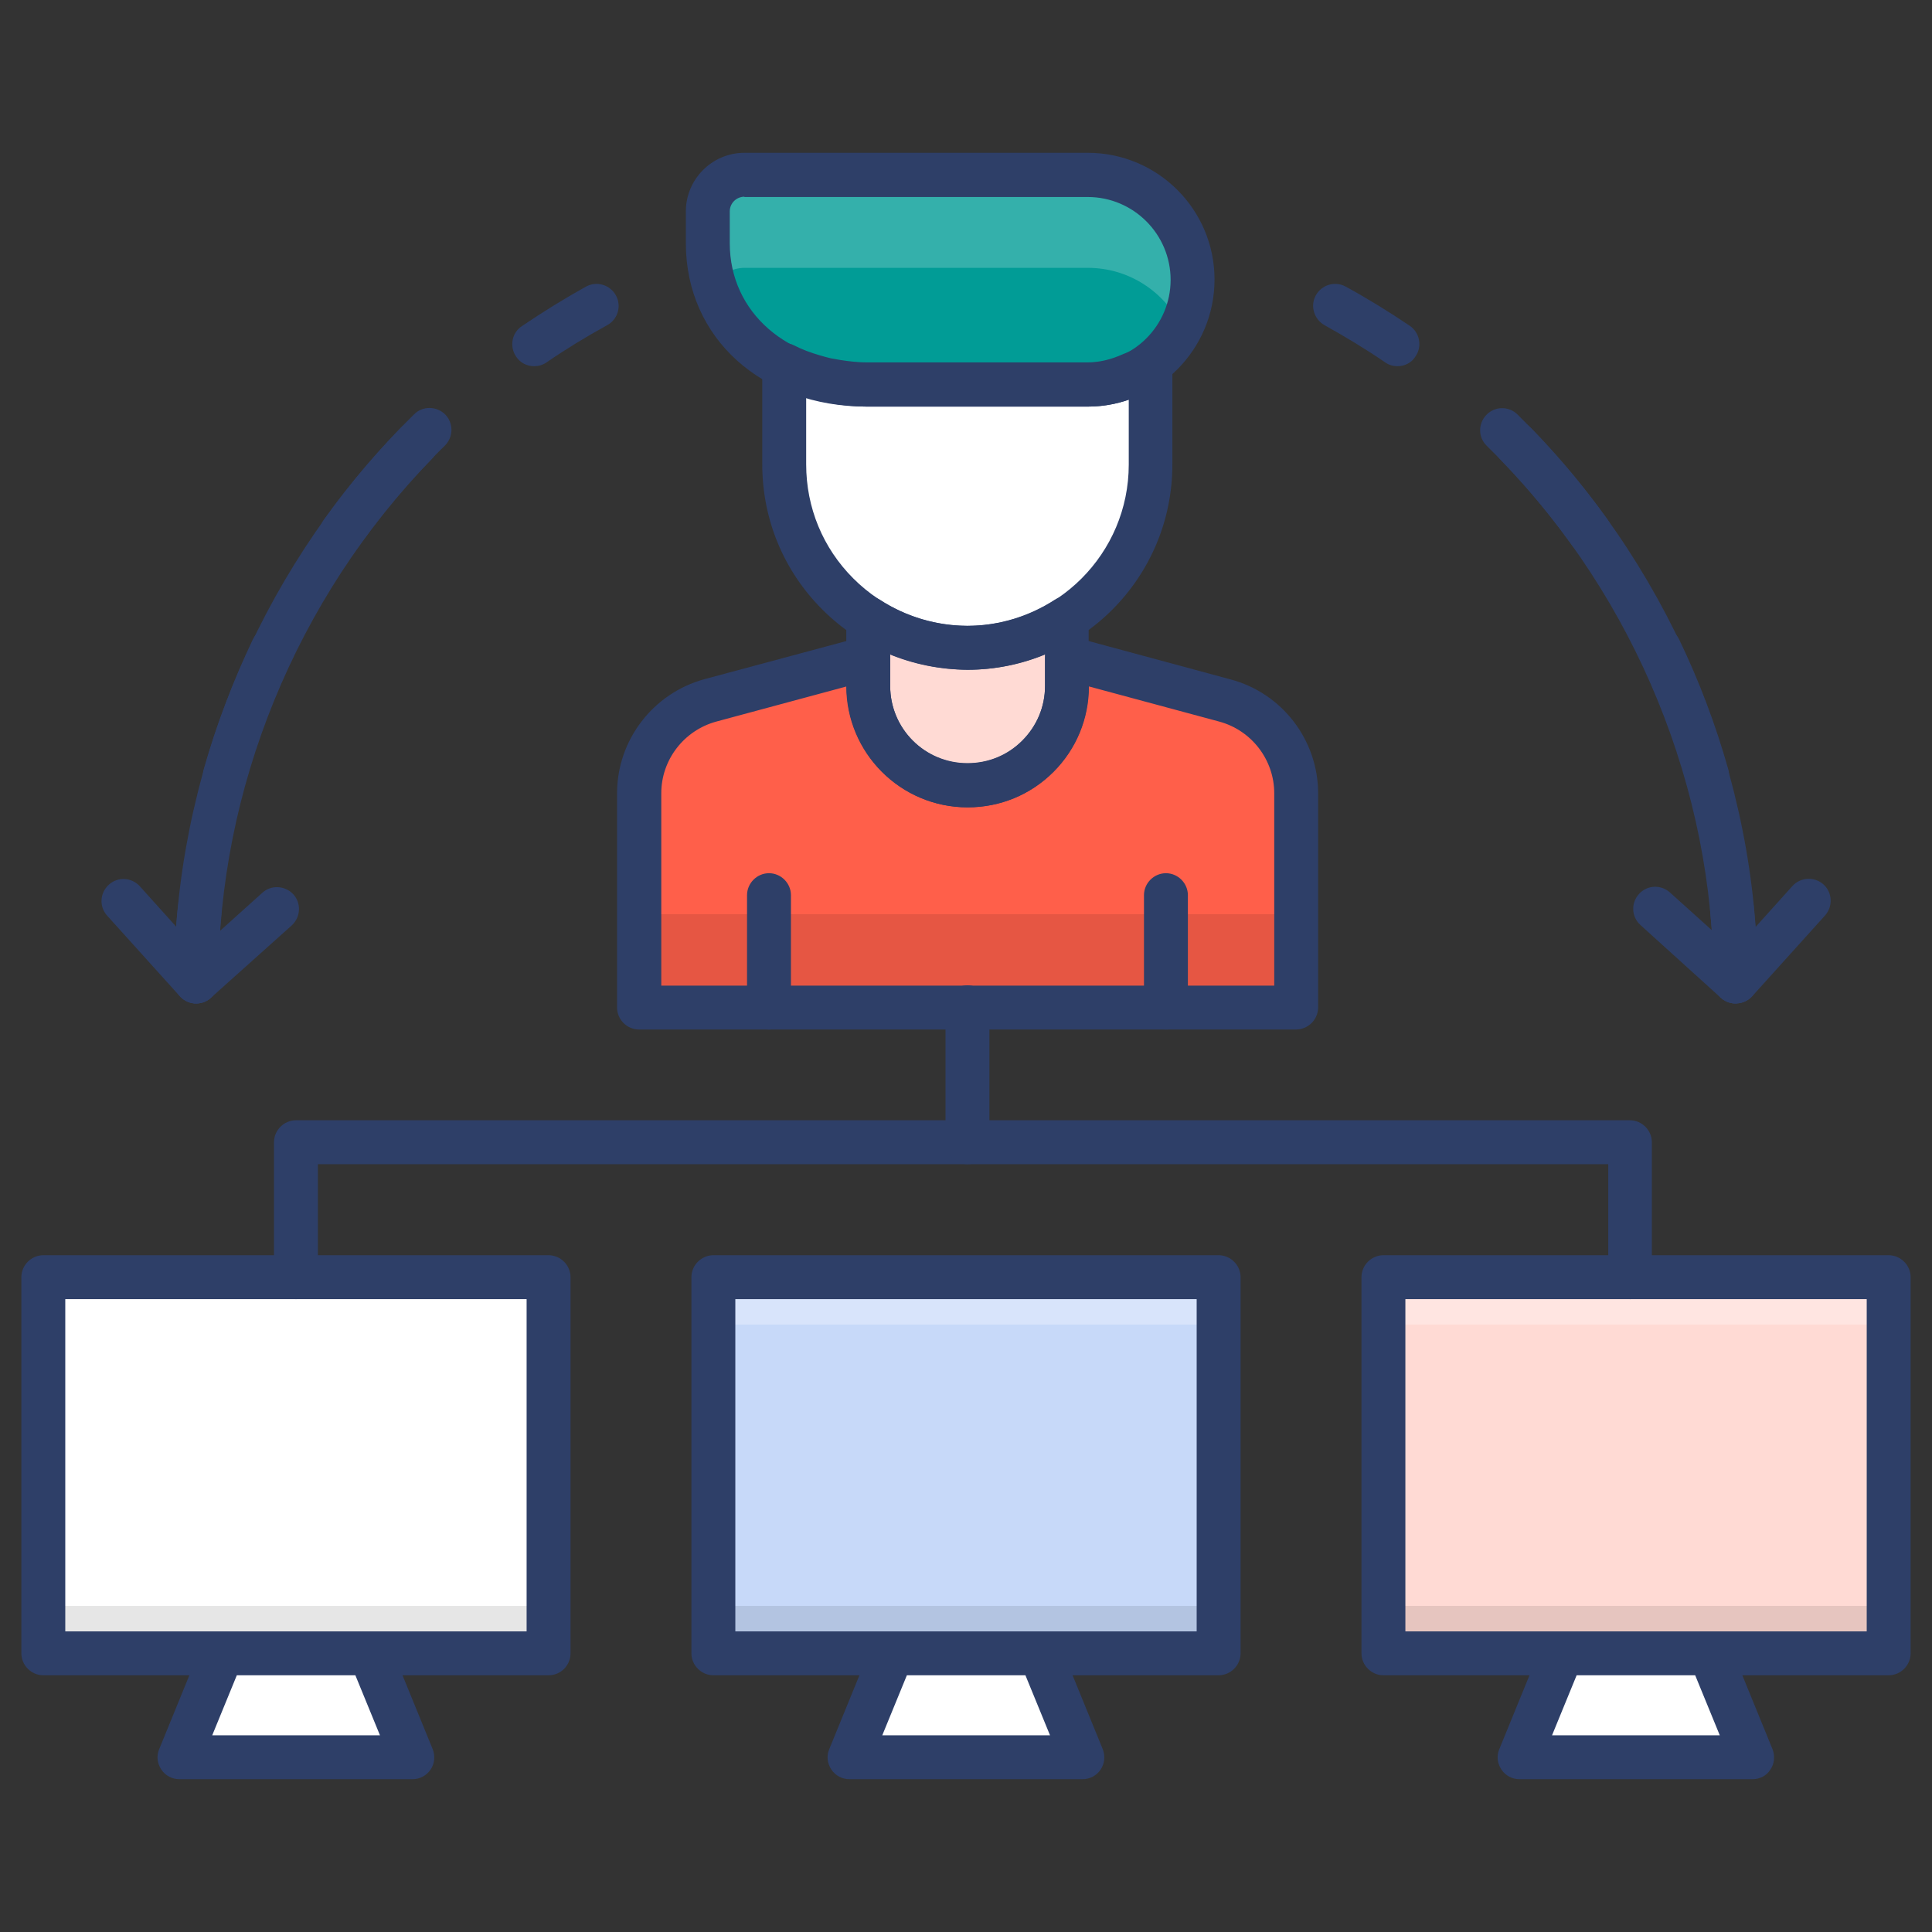 <svg xmlns="http://www.w3.org/2000/svg" id="Layer_1" height="512" viewBox="0 0 66 66" width="512"><rect x="0" y="0" width="66" height="66" fill="#333333" stroke="none"/><g><g><g><g><g><path d="m47.26 43.63h17.26v12.85h-17.26z" fill="#ffdad4"></path></g><g opacity=".1"><path d="m47.26 54.86h17.26v1.62h-17.26z"></path></g><g opacity=".3"><path d="m47.26 43.63h17.26v1.62h-17.26z" fill="#fff"></path></g><g><path d="m64.52 57.23h-17.26c-.41 0-.75-.34-.75-.75v-12.85c0-.41.34-.75.75-.75h17.26c.41 0 .75.34.75.75v12.85c0 .41-.34.75-.75.75zm-16.51-1.5h15.76v-11.35h-15.76z" fill="#2e3f68"></path></g><g><path d="m58.42 56.48 1.45 3.55h-7.96l1.45-3.55z" fill="#fff"></path><path d="m59.87 60.78h-7.96c-.25 0-.48-.12-.62-.33s-.17-.47-.07-.7l1.45-3.55c.12-.28.39-.47.69-.47h5.05c.3 0 .58.18.69.47l1.45 3.55c.09.23.07.5-.07.7-.13.21-.36.33-.61.33zm-6.85-1.5h5.73l-.84-2.05h-4.05z" fill="#2e3f68"></path></g></g><g><g><path d="m24.37 43.63h17.26v12.85h-17.26z" fill="#c7d9f9"></path></g><g opacity=".1"><path d="m24.37 54.86h17.26v1.62h-17.26z"></path></g><g opacity=".3"><path d="m24.37 43.63h17.26v1.62h-17.26z" fill="#fff"></path></g><g><path d="m41.63 57.23h-17.26c-.41 0-.75-.34-.75-.75v-12.85c0-.41.34-.75.75-.75h17.26c.41 0 .75.34.75.75v12.85c0 .41-.34.75-.75.75zm-16.51-1.5h15.76v-11.35h-15.76z" fill="#2e3f68"></path></g><g><path d="m35.53 56.48 1.45 3.55h-7.96l1.45-3.55z" fill="#fff"></path><path d="m36.98 60.78h-7.96c-.25 0-.48-.12-.62-.33s-.17-.47-.07-.7l1.45-3.55c.12-.28.39-.47.69-.47h5.06c.3 0 .58.18.69.47l1.45 3.55c.09.23.07.49-.07.7s-.37.33-.62.33zm-6.84-1.5h5.73l-.84-2.05h-4.05z" fill="#2e3f68"></path></g></g><g><g><path d="m1.48 43.63h17.26v12.85h-17.26z" fill="#fff"></path></g><g opacity=".1"><path d="m1.48 54.86h17.26v1.62h-17.26z"></path></g><g opacity=".3"><path d="m1.48 43.63h17.26v1.62h-17.26z" fill="#fff"></path></g><g><path d="m18.74 57.23h-17.26c-.41 0-.75-.34-.75-.75v-12.85c0-.41.34-.75.75-.75h17.26c.41 0 .75.34.75.75v12.85c0 .41-.33.75-.75.75zm-16.51-1.5h15.76v-11.35h-15.76z" fill="#2e3f68"></path></g><g><path d="m12.64 56.48 1.45 3.55h-7.96l1.45-3.55z" fill="#fff"></path><path d="m14.09 60.78h-7.96c-.25 0-.48-.12-.62-.33s-.17-.47-.07-.7l1.45-3.55c.12-.28.39-.47.69-.47h5.06c.3 0 .58.18.69.47l1.45 3.55c.09.23.07.5-.07.7-.14.21-.37.33-.62.33zm-6.84-1.5h5.73l-.84-2.05h-4.05z" fill="#2e3f68"></path></g></g><g><g><path d="m41.84 23.93-5.4-1.46v.96c0 1.88-1.52 3.39-3.4 3.39-1.87 0-3.39-1.52-3.39-3.39v-.96l-5.4 1.45c-1.43.38-2.43 1.68-2.43 3.17v7.32h22.45v-7.31c0-1.49-.99-2.79-2.43-3.17z" fill="#ff5f4a"></path></g><g><path d="m33.05 22.13c-1.25-.01-2.41-.38-3.39-1.01v2.32c0 1.87 1.52 3.39 3.39 3.39 1.88 0 3.4-1.52 3.4-3.39v-2.32c-.99.63-2.15 1.01-3.4 1.01z" fill="#ffdad4"></path></g><g><path d="m37.16 5.97h-11.73c-.69 0-1.25.56-1.25 1.25v1.1c0 2.66 2.16 4.82 5.43 4.82h7.55c1.98 0 3.58-1.6 3.58-3.58s-1.6-3.59-3.58-3.59z" fill="#019c96"></path></g><g><path d="m37.16 13.14h-.27-7.28c-.34 0-.67-.03-.99-.08-.13-.02-.26-.04-.39-.07-.14-.03-.28-.07-.42-.11-.36-.1-.71-.24-1.02-.4v3.39c0 1.73.7 3.29 1.83 4.43 1.13 1.13 2.7 1.83 4.43 1.84 3.45 0 6.26-2.8 6.26-6.26v-3.37c-.2.11-.41.2-.62.29-.47.2-.98.34-1.53.34z" fill="#fff"></path></g><g opacity=".2"><path d="m25.43 9.15h11.73c1.4 0 2.61.81 3.19 1.99.24-.48.39-1.02.39-1.59 0-1.98-1.6-3.58-3.58-3.58h-11.73c-.69 0-1.25.56-1.25 1.25v1.1c0 .49.1.96.24 1.4.22-.34.58-.57 1.01-.57z" fill="#fff"></path></g><g opacity=".1"><path d="m21.83 31.23h22.45v3.19h-22.45z"></path></g><g><g><path d="m39.83 35.17c-.41 0-.75-.34-.75-.75v-3.84c0-.41.34-.75.75-.75s.75.34.75.75v3.84c0 .41-.33.75-.75.75z" fill="#2e3f68"></path></g><g><path d="m26.27 35.17c-.41 0-.75-.34-.75-.75v-3.84c0-.41.34-.75.75-.75s.75.34.75.75v3.84c0 .41-.33.75-.75.75z" fill="#2e3f68"></path></g><g><path d="m44.27 35.17h-22.44c-.41 0-.75-.34-.75-.75v-7.32c0-1.82 1.23-3.42 2.99-3.9l5.4-1.45c.23-.06.47-.01.65.13.19.14.29.36.29.6v.96c0 1.46 1.18 2.64 2.64 2.64.71 0 1.37-.27 1.87-.77s.78-1.16.78-1.87v-.96c0-.23.11-.45.29-.6.18-.14.43-.19.65-.13l5.4 1.46c1.76.47 2.99 2.07 2.99 3.9v7.32c-.01.4-.34.74-.76.74zm-21.69-1.5h20.95v-6.57c0-1.14-.77-2.15-1.88-2.45l-4.45-1.2c0 1.1-.43 2.14-1.21 2.92s-1.82 1.21-2.93 1.21c-2.28 0-4.13-1.85-4.14-4.13l-4.45 1.2c-1.1.3-1.88 1.3-1.88 2.45v6.57z" fill="#2e3f68"></path></g><g><path d="m33.05 27.58c-2.29 0-4.14-1.86-4.14-4.14v-2.32c0-.27.15-.53.39-.66s.53-.12.76.03c.9.58 1.93.89 2.98.89s2.09-.31 2.99-.89c.23-.15.52-.16.77-.03.24.13.39.38.39.66v2.32c0 1.11-.43 2.15-1.21 2.93s-1.82 1.21-2.93 1.21zm-2.64-5.23v1.08c0 1.46 1.18 2.64 2.64 2.64.71 0 1.37-.27 1.87-.77s.78-1.16.78-1.87v-1.08c-.84.35-1.74.53-2.65.53-.91-.01-1.81-.19-2.64-.53z" fill="#2e3f68"></path></g><g><path d="m37.16 13.89h-7.55c-3.58 0-6.18-2.34-6.18-5.58v-1.09c0-1.1.9-2 2-2h11.73c2.39 0 4.33 1.94 4.33 4.33s-1.94 4.34-4.33 4.34zm-11.73-7.17c-.27 0-.5.22-.5.5v1.09c0 2.36 1.97 4.08 4.68 4.08h7.55c1.56 0 2.83-1.27 2.83-2.83s-1.27-2.83-2.83-2.83h-11.73z" fill="#2e3f68"></path></g><g><path d="m33.05 22.88c-1.88-.01-3.64-.74-4.96-2.06s-2.05-3.08-2.05-4.96v-3.39c0-.26.14-.5.36-.64s.5-.15.73-.03c.27.14.57.25.88.34.13.04.25.07.37.1.11.02.22.04.34.06.33.05.61.08.88.08h7.55c.41 0 .81-.1 1.21-.28.23-.09.41-.17.58-.27.23-.13.51-.12.74.01s.37.38.37.64v3.37c.01 3.88-3.13 7.03-7 7.03zm-5.51-9.31v2.29c0 1.48.57 2.86 1.61 3.9s2.42 1.61 3.9 1.62c3.04 0 5.51-2.47 5.51-5.51v-2.22c-.44.16-.92.24-1.4.24h-7.55c-.34 0-.69-.03-1.1-.09-.14-.02-.29-.05-.43-.08-.17-.04-.33-.08-.48-.13-.02-.01-.04-.01-.06-.02z" fill="#2e3f68"></path></g></g></g><g><path d="m55.69 44.38c-.41 0-.75-.34-.75-.75v-3.86h-44.08v3.86c0 .41-.34.75-.75.75s-.75-.34-.75-.75v-4.61c0-.41.34-.75.75-.75h45.57c.41 0 .75.34.75.75v4.61c.01.42-.33.75-.74.75z" fill="#2e3f68"></path></g><g><path d="m33.05 39.77c-.41 0-.75-.34-.75-.75v-4.61c0-.41.34-.75.75-.75s.75.34.75.76v4.61c0 .41-.33.74-.75.74z" fill="#2e3f68"></path></g></g><g><g><g><path d="m47.74 12.51c-.15 0-.29-.04-.42-.13-.67-.46-1.37-.88-2.07-1.27-.36-.2-.5-.66-.3-1.02s.65-.5 1.02-.3c.75.41 1.48.86 2.19 1.34.34.23.43.7.2 1.04-.14.23-.38.34-.62.34z" fill="#2e3f68"></path></g><g><path d="m58.32 27.24c-.33 0-.63-.22-.72-.55-.41-1.44-.94-2.85-1.59-4.2-.18-.37-.02-.82.35-1s.82-.02 1 .35c.69 1.43 1.25 2.92 1.68 4.44.11.4-.12.81-.52.93-.07.02-.14.03-.2.03zm-4-8.29c-.23 0-.46-.11-.61-.31-.87-1.22-1.85-2.36-2.92-3.41-.3-.29-.3-.76-.01-1.06s.77-.3 1.06-.01c1.13 1.11 2.17 2.32 3.09 3.61.24.34.16.81-.17 1.05-.13.08-.29.13-.44.13z" fill="#2e3f68"></path></g><g><path d="m59.29 34.28c-.42 0-.75-.34-.75-.75 0-.8-.04-1.62-.12-2.42-.04-.41.26-.78.67-.82.41-.05.78.26.82.67.08.85.13 1.72.13 2.57 0 .42-.33.75-.75.75z" fill="#2e3f68"></path></g></g><g><path d="m59.29 34.28c-.19 0-.36-.07-.5-.19l-2.75-2.49c-.31-.28-.33-.75-.05-1.06s.75-.33 1.06-.05l2.2 1.98 1.98-2.2c.28-.31.75-.33 1.06-.06.31.28.33.75.06 1.06l-2.48 2.75c-.13.15-.32.24-.52.25-.03.01-.05.01-.06.01z" fill="#2e3f68"></path></g><g><path d="m59.29 34.28c-.41 0-.75-.34-.75-.75 0-6.57-2.66-13.08-7.31-17.86-.29-.3-.28-.77.02-1.06s.77-.28 1.06.02c4.92 5.06 7.74 11.95 7.73 18.91 0 .41-.33.74-.75.74z" fill="#2e3f68"></path></g></g><g><g><g><path d="m18.25 12.51c-.24 0-.48-.11-.62-.33-.23-.34-.15-.81.2-1.04.71-.48 1.45-.94 2.19-1.35.37-.2.82-.06 1.02.3s.07.82-.3 1.02c-.71.39-1.4.81-2.07 1.27-.13.09-.27.13-.42.13z" fill="#2e3f68"></path></g><g><path d="m7.68 27.24c-.07 0-.14-.01-.2-.03-.4-.11-.63-.53-.52-.93.43-1.52 1-3.01 1.68-4.44.18-.37.63-.53 1-.35s.53.63.35 1c-.65 1.35-1.19 2.76-1.59 4.2-.1.33-.4.55-.72.55zm3.99-8.29c-.15 0-.3-.05-.44-.14-.34-.24-.41-.71-.17-1.05.92-1.29 1.96-2.5 3.09-3.61.29-.29.77-.28 1.06.01.29.3.28.77-.01 1.06-1.07 1.04-2.05 2.19-2.92 3.41-.15.21-.38.32-.61.32z" fill="#2e3f68"></path></g><g><path d="m6.7 34.28c-.41 0-.75-.34-.75-.75 0-.86.04-1.72.13-2.57.04-.41.4-.72.82-.67.41.04.71.41.67.82-.08.8-.12 1.62-.12 2.42 0 .42-.34.75-.75.75z" fill="#2e3f68"></path></g></g><g><path d="m6.7 34.28c-.01 0-.03 0-.04 0-.2-.01-.38-.1-.52-.25l-2.48-2.75c-.28-.31-.25-.78.06-1.06s.78-.25 1.06.06l1.98 2.2 2.2-1.98c.3-.28.78-.25 1.06.05.28.31.25.78-.05 1.06l-2.77 2.48c-.14.13-.31.19-.5.19z" fill="#2e3f68"></path></g><g><path d="m6.7 34.28c-.41 0-.75-.34-.75-.75 0-6.96 2.82-13.85 7.74-18.91.29-.3.76-.3 1.06-.02.3.29.3.76.02 1.06-4.65 4.78-7.31 11.29-7.31 17.86-.01.43-.35.76-.76.76z" fill="#2e3f68"></path></g></g></g></g></svg>